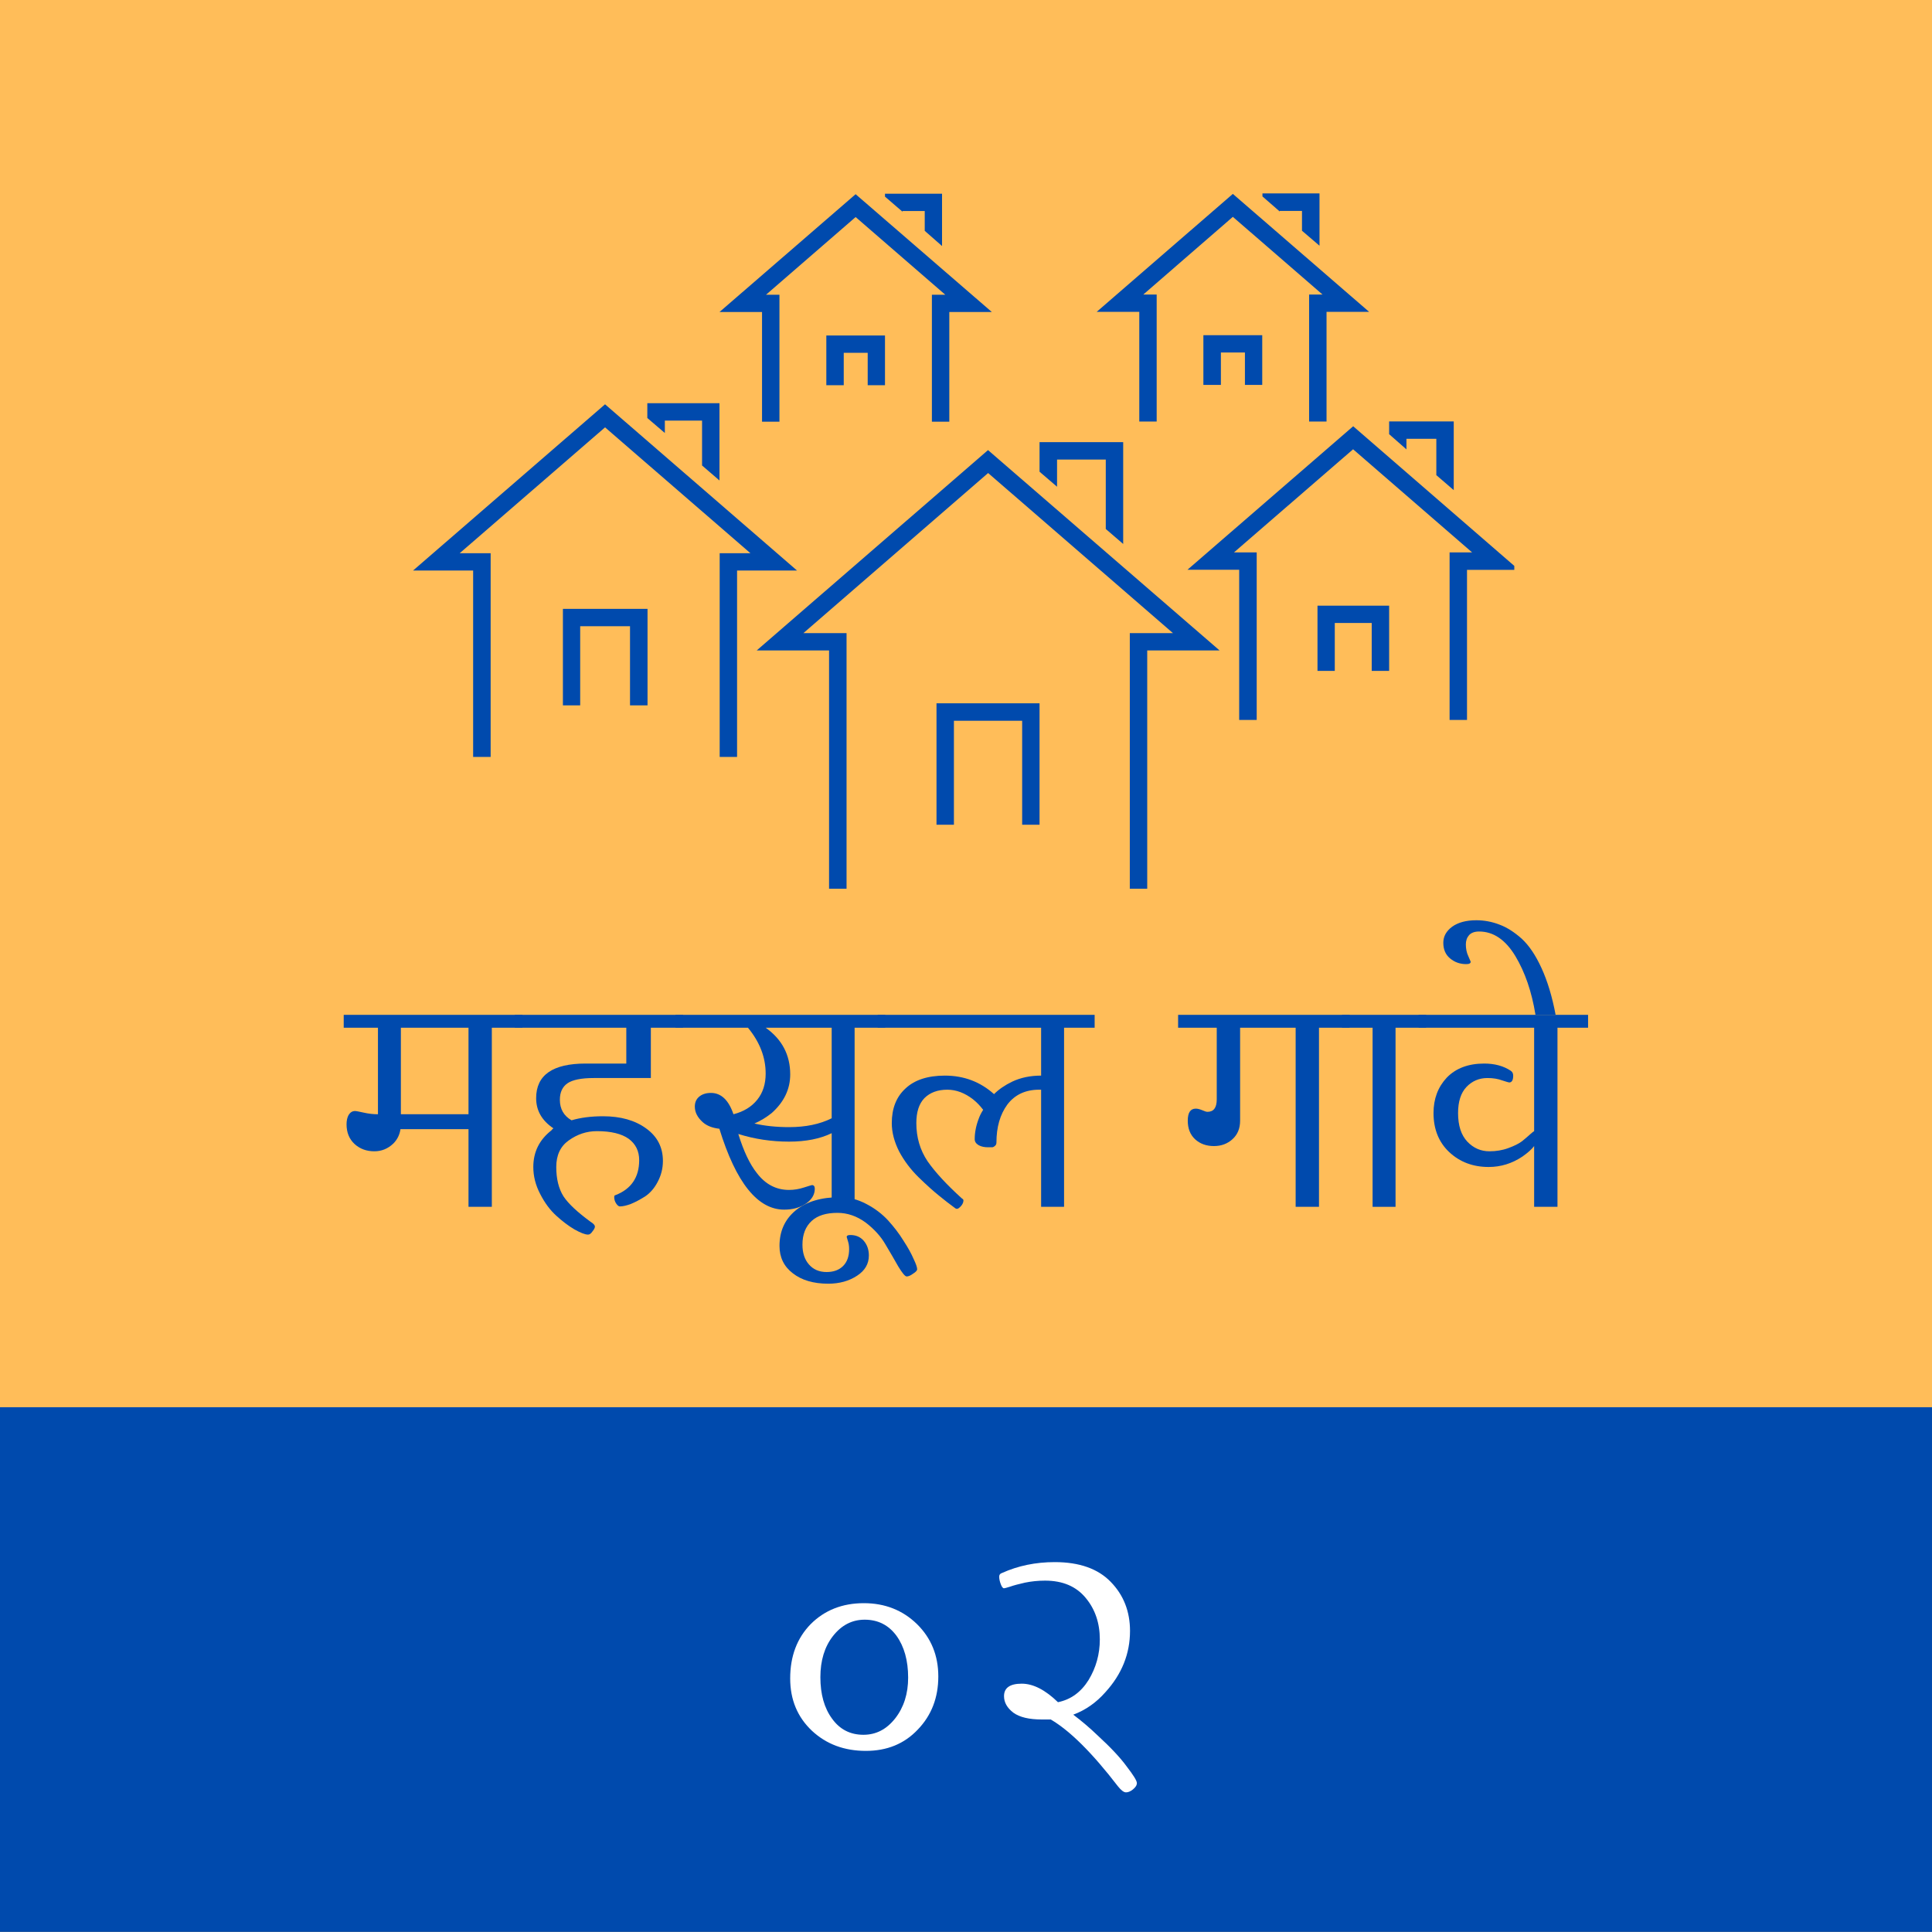 <svg xmlns="http://www.w3.org/2000/svg" xmlns:xlink="http://www.w3.org/1999/xlink" width="100" zoomAndPan="magnify" viewBox="0 0 75 75" height="100" preserveAspectRatio="xMidYMid meet" version="1.0"><defs><g></g><clipPath id="aadcd6e832"><path d="M 0 0 L 75 0 L 75 75 L 0 75 Z M 0 0" clip-rule="nonzero"></path></clipPath><clipPath id="d8da243009"><rect x="0" width="75" y="0" height="75"></rect></clipPath><clipPath id="fc72fbe0c6"><path d="M 0 54.629 L 75 54.629 L 75 74.996 L 0 74.996 Z M 0 54.629" clip-rule="nonzero"></path></clipPath><clipPath id="24bbd9adac"><path d="M 0 0.629 L 75 0.629 L 75 20.996 L 0 20.996 Z M 0 0.629" clip-rule="nonzero"></path></clipPath><clipPath id="a0818c43f9"><rect x="0" width="75" y="0" height="21"></rect></clipPath><clipPath id="d644d0a46c"><path d="M 16.035 7.5 L 58.785 7.5 L 58.785 34.5 L 16.035 34.5 Z M 16.035 7.5" clip-rule="nonzero"></path></clipPath></defs><rect x="-7.5" width="90" fill="#ffffff" y="-7.5" height="90" fill-opacity="1"></rect><rect x="-7.5" width="90" fill="#ffffff" y="-7.5" height="90" fill-opacity="1"></rect><g transform="matrix(1, 0, 0, 1, 0, -0)"><g clip-path="url(#d8da243009)"><g clip-path="url(#aadcd6e832)"><rect x="-16.5" width="108" fill="#ffbd59" height="108" y="-16.5" fill-opacity="1"></rect></g></g></g><g clip-path="url(#fc72fbe0c6)"><g transform="matrix(1, 0, 0, 1, 0, 54)"><g clip-path="url(#a0818c43f9)"><g clip-path="url(#24bbd9adac)"><path fill="#004aad" d="M 0 0.629 L 75.031 0.629 L 75.031 20.996 L 0 20.996 Z M 0 0.629" fill-opacity="1" fill-rule="nonzero"></path></g></g></g></g><g clip-path="url(#d644d0a46c)"><path fill="#004aad" d="M 36.359 27.301 L 40.355 27.301 L 40.355 32.016 L 39.68 32.016 L 39.68 27.98 L 37.031 27.98 L 37.031 32.016 L 36.355 32.016 L 36.355 27.301 Z M 29.375 25.25 L 32.184 25.25 L 32.184 34.586 L 32.863 34.586 L 32.863 24.578 L 31.188 24.578 L 38.359 18.363 L 45.535 24.578 L 43.859 24.578 L 43.859 34.586 L 44.535 34.586 L 44.535 25.25 L 47.344 25.25 L 38.355 17.473 Z M 41.027 17.84 L 42.926 17.84 L 42.926 20.535 L 43.602 21.117 L 43.602 17.164 L 40.355 17.164 L 40.355 18.312 L 41.035 18.895 L 41.035 17.84 Z M 21.848 27.383 L 22.523 27.383 L 22.523 24.309 L 24.457 24.309 L 24.457 27.383 L 25.137 27.383 L 25.137 23.637 L 21.852 23.637 L 21.852 27.383 Z M 23.488 15.695 L 16.035 22.148 L 18.367 22.148 L 18.367 29.383 L 19.047 29.383 L 19.047 21.477 L 17.844 21.477 L 23.488 16.59 L 29.133 21.477 L 27.938 21.477 L 27.938 29.383 L 28.613 29.383 L 28.613 22.148 L 30.941 22.148 Z M 25.801 16.328 L 27.254 16.328 L 27.254 18.07 L 27.93 18.652 L 27.93 15.652 L 25.129 15.652 L 25.129 16.227 L 25.809 16.809 L 25.809 16.328 Z M 51.141 26.043 L 51.816 26.043 L 51.816 24.184 L 53.25 24.184 L 53.25 26.043 L 53.926 26.043 L 53.926 23.512 L 51.145 23.512 L 51.145 26.043 Z M 52.531 16.547 L 46.098 22.117 L 48.105 22.117 L 48.105 27.949 L 48.785 27.949 L 48.785 21.445 L 47.902 21.445 L 52.527 17.441 L 57.148 21.445 L 56.273 21.445 L 56.273 27.949 L 56.949 27.949 L 56.949 22.121 L 58.961 22.121 Z M 54.598 17.035 L 55.758 17.035 L 55.758 18.445 L 56.434 19.027 L 56.434 16.359 L 53.926 16.359 L 53.926 16.855 L 54.598 17.445 Z M 49 14.941 L 49 13.012 L 46.715 13.012 L 46.715 14.941 L 47.395 14.941 L 47.395 13.684 L 48.328 13.684 L 48.328 14.941 Z M 44.227 16.363 L 44.902 16.363 L 44.902 11.434 L 44.383 11.434 L 47.859 8.418 L 51.34 11.434 L 50.82 11.434 L 50.82 16.363 L 51.496 16.363 L 51.496 12.105 L 53.148 12.105 L 47.859 7.527 L 42.574 12.105 L 44.227 12.105 Z M 49.68 8.188 L 50.543 8.188 L 50.543 8.957 L 51.223 9.539 L 51.223 7.508 L 49.008 7.508 L 49.008 7.625 L 49.68 8.211 Z M 34.355 14.953 L 34.355 13.023 L 32.078 13.023 L 32.078 14.953 L 32.754 14.953 L 32.754 13.695 L 33.684 13.695 L 33.684 14.953 Z M 29.582 16.371 L 30.258 16.371 L 30.258 11.441 L 29.738 11.441 L 33.215 8.426 L 36.695 11.441 L 36.176 11.441 L 36.176 16.371 L 36.852 16.371 L 36.852 12.113 L 38.504 12.113 L 33.215 7.539 L 27.93 12.113 L 29.582 12.113 Z M 35.035 8.191 L 35.898 8.191 L 35.898 8.961 L 36.57 9.551 L 36.57 7.52 L 34.355 7.52 L 34.355 7.633 L 35.035 8.219 Z M 35.035 8.191" fill-opacity="1" fill-rule="nonzero"></path></g><g fill="#004aad" fill-opacity="1"><g transform="translate(13.484, 46.849)"><g><path d="M 5.609 0 L 5.609 -6.953 L 6.797 -6.953 L 6.797 -7.453 L -0.141 -7.453 L -0.141 -6.953 L 1.188 -6.953 L 1.188 -3.594 C 1.008 -3.594 0.828 -3.613 0.641 -3.656 C 0.461 -3.695 0.348 -3.719 0.297 -3.719 C 0.191 -3.719 0.109 -3.664 0.047 -3.562 C -0.004 -3.469 -0.031 -3.348 -0.031 -3.203 C -0.031 -2.891 0.07 -2.633 0.281 -2.438 C 0.488 -2.25 0.742 -2.156 1.047 -2.156 C 1.328 -2.156 1.57 -2.254 1.781 -2.453 C 1.938 -2.609 2.031 -2.797 2.062 -3.016 L 4.703 -3.016 L 4.703 0 Z M 2.078 -3.594 L 2.078 -6.953 L 4.703 -6.953 L 4.703 -3.594 Z M 2.078 -3.594"></path></g></g></g><g fill="#004aad" fill-opacity="1"><g transform="translate(20.125, 46.849)"><g><path d="M 2.969 0.766 C 2.969 0.711 2.91 0.648 2.797 0.578 C 2.297 0.211 1.945 -0.113 1.75 -0.406 C 1.562 -0.707 1.469 -1.086 1.469 -1.547 C 1.469 -2.004 1.629 -2.348 1.953 -2.578 C 2.285 -2.816 2.648 -2.938 3.047 -2.938 C 3.598 -2.938 4.008 -2.836 4.281 -2.641 C 4.551 -2.441 4.688 -2.164 4.688 -1.812 C 4.688 -1.145 4.379 -0.691 3.766 -0.453 C 3.734 -0.453 3.719 -0.426 3.719 -0.375 C 3.719 -0.289 3.742 -0.207 3.797 -0.125 C 3.848 -0.051 3.895 -0.016 3.938 -0.016 C 4.051 -0.016 4.191 -0.047 4.359 -0.109 C 4.535 -0.18 4.723 -0.281 4.922 -0.406 C 5.117 -0.539 5.281 -0.727 5.406 -0.969 C 5.539 -1.219 5.609 -1.488 5.609 -1.781 C 5.609 -2.312 5.391 -2.734 4.953 -3.047 C 4.523 -3.359 3.969 -3.516 3.281 -3.516 C 2.812 -3.516 2.406 -3.461 2.062 -3.359 C 1.758 -3.535 1.609 -3.801 1.609 -4.156 C 1.609 -4.445 1.707 -4.66 1.906 -4.797 C 2.102 -4.93 2.441 -5 2.922 -5 L 5.141 -5 L 5.141 -6.953 L 6.391 -6.953 L 6.391 -7.453 L -0.141 -7.453 L -0.141 -6.953 L 4.188 -6.953 L 4.188 -5.562 L 2.609 -5.562 C 1.328 -5.562 0.688 -5.113 0.688 -4.219 C 0.688 -3.738 0.91 -3.348 1.359 -3.047 C 1.328 -3.023 1.301 -3 1.281 -2.969 C 0.812 -2.602 0.578 -2.129 0.578 -1.547 C 0.578 -1.191 0.664 -0.844 0.844 -0.5 C 1.02 -0.156 1.227 0.125 1.469 0.344 C 1.707 0.562 1.941 0.738 2.172 0.875 C 2.41 1.008 2.586 1.078 2.703 1.078 C 2.766 1.078 2.82 1.035 2.875 0.953 C 2.938 0.879 2.969 0.816 2.969 0.766 Z M 2.969 0.766"></path></g></g></g><g fill="#004aad" fill-opacity="1"><g transform="translate(26.364, 46.849)"><g><path d="M 6.812 0 L 6.812 -6.953 L 8 -6.953 L 8 -7.453 L -0.141 -7.453 L -0.141 -6.953 L 2.672 -6.953 C 3.129 -6.398 3.359 -5.805 3.359 -5.172 C 3.359 -4.766 3.25 -4.426 3.031 -4.156 C 2.812 -3.883 2.504 -3.695 2.109 -3.594 C 1.922 -4.145 1.629 -4.422 1.234 -4.422 C 1.035 -4.422 0.879 -4.367 0.766 -4.266 C 0.66 -4.172 0.609 -4.047 0.609 -3.891 C 0.609 -3.672 0.711 -3.469 0.922 -3.281 C 1.078 -3.145 1.289 -3.062 1.562 -3.031 C 2.207 -0.938 3.047 0.109 4.078 0.109 C 4.41 0.109 4.691 0.031 4.922 -0.125 C 5.148 -0.281 5.266 -0.473 5.266 -0.703 C 5.266 -0.797 5.227 -0.844 5.156 -0.844 C 5.145 -0.844 5.039 -0.812 4.844 -0.75 C 4.656 -0.688 4.461 -0.656 4.266 -0.656 C 3.766 -0.656 3.348 -0.875 3.016 -1.312 C 2.742 -1.656 2.504 -2.16 2.297 -2.828 C 2.93 -2.629 3.586 -2.531 4.266 -2.531 C 4.922 -2.531 5.473 -2.641 5.922 -2.859 L 5.922 0 Z M 5.031 -6.953 L 5.922 -6.953 L 5.922 -3.438 C 5.461 -3.207 4.91 -3.094 4.266 -3.094 C 3.773 -3.094 3.328 -3.141 2.922 -3.234 C 3.16 -3.336 3.383 -3.473 3.594 -3.641 C 4.07 -4.066 4.312 -4.566 4.312 -5.141 C 4.312 -5.898 3.992 -6.504 3.359 -6.953 Z M 5.031 -6.953"></path></g></g></g><g fill="#004aad" fill-opacity="1"><g transform="translate(34.213, 46.849)"><g><path d="M -3.953 1.516 C -3.953 1.961 -3.781 2.316 -3.438 2.578 C -3.094 2.848 -2.633 2.984 -2.062 2.984 C -1.625 2.984 -1.25 2.879 -0.938 2.672 C -0.633 2.473 -0.484 2.211 -0.484 1.891 C -0.484 1.66 -0.551 1.469 -0.688 1.312 C -0.82 1.164 -0.992 1.094 -1.203 1.094 C -1.297 1.094 -1.344 1.117 -1.344 1.172 C -1.344 1.18 -1.328 1.234 -1.297 1.328 C -1.266 1.422 -1.25 1.523 -1.25 1.641 C -1.25 1.922 -1.328 2.141 -1.484 2.297 C -1.641 2.453 -1.852 2.531 -2.125 2.531 C -2.414 2.531 -2.645 2.43 -2.812 2.234 C -2.977 2.047 -3.062 1.789 -3.062 1.469 C -3.062 1.07 -2.941 0.766 -2.703 0.547 C -2.473 0.336 -2.141 0.234 -1.703 0.234 C -1.316 0.234 -0.953 0.359 -0.609 0.609 C -0.273 0.867 -0.02 1.148 0.156 1.453 C 0.344 1.766 0.508 2.051 0.656 2.312 C 0.812 2.57 0.922 2.703 0.984 2.703 C 1.055 2.703 1.141 2.664 1.234 2.594 C 1.336 2.531 1.391 2.473 1.391 2.422 C 1.391 2.348 1.344 2.211 1.25 2.016 C 1.164 1.816 1.035 1.582 0.859 1.312 C 0.691 1.039 0.492 0.781 0.266 0.531 C 0.035 0.281 -0.242 0.066 -0.578 -0.109 C -0.91 -0.285 -1.25 -0.375 -1.594 -0.375 C -2.332 -0.375 -2.91 -0.203 -3.328 0.141 C -3.742 0.484 -3.953 0.941 -3.953 1.516 Z M -3.953 1.516"></path></g></g></g><g fill="#004aad" fill-opacity="1"><g transform="translate(34.213, 46.849)"><g><path d="M 8.281 -6.953 L 8.281 -7.453 L -0.141 -7.453 L -0.141 -6.953 L 6.203 -6.953 L 6.203 -5.094 C 5.785 -5.094 5.41 -5.016 5.078 -4.859 C 4.797 -4.723 4.562 -4.562 4.375 -4.375 C 3.844 -4.852 3.207 -5.094 2.469 -5.094 C 1.801 -5.094 1.289 -4.926 0.938 -4.594 C 0.582 -4.27 0.406 -3.82 0.406 -3.25 C 0.406 -2.895 0.5 -2.531 0.688 -2.156 C 0.883 -1.789 1.133 -1.457 1.438 -1.156 C 1.75 -0.852 2.016 -0.613 2.234 -0.438 C 2.453 -0.258 2.66 -0.098 2.859 0.047 C 2.879 0.066 2.906 0.078 2.938 0.078 C 2.977 0.078 3.031 0.039 3.094 -0.031 C 3.156 -0.102 3.188 -0.176 3.188 -0.25 C 3.188 -0.281 3.164 -0.305 3.125 -0.328 C 2.539 -0.859 2.098 -1.336 1.797 -1.766 C 1.504 -2.203 1.359 -2.695 1.359 -3.25 C 1.359 -3.676 1.461 -4 1.672 -4.219 C 1.891 -4.438 2.188 -4.547 2.562 -4.547 C 2.906 -4.547 3.238 -4.422 3.562 -4.172 C 3.707 -4.055 3.836 -3.922 3.953 -3.766 C 3.879 -3.648 3.82 -3.535 3.781 -3.422 C 3.676 -3.148 3.625 -2.883 3.625 -2.625 C 3.625 -2.531 3.676 -2.453 3.781 -2.391 C 3.883 -2.336 4.004 -2.312 4.141 -2.312 C 4.223 -2.312 4.281 -2.312 4.312 -2.312 C 4.352 -2.32 4.391 -2.344 4.422 -2.375 C 4.453 -2.406 4.469 -2.445 4.469 -2.5 C 4.469 -3.094 4.609 -3.582 4.891 -3.969 C 5.18 -4.352 5.594 -4.547 6.125 -4.547 C 6.145 -4.547 6.172 -4.547 6.203 -4.547 L 6.203 0 L 7.094 0 L 7.094 -6.953 Z M 8.281 -6.953"></path></g></g></g><g fill="#004aad" fill-opacity="1"><g transform="translate(42.342, 46.849)"><g></g></g></g><g fill="#004aad" fill-opacity="1"><g transform="translate(45.875, 46.849)"><g><path d="M 5.328 0 L 5.328 -6.953 L 6.516 -6.953 L 6.516 -7.453 L -0.141 -7.453 L -0.141 -6.953 L 1.359 -6.953 L 1.359 -4.172 C 1.359 -3.848 1.238 -3.688 1 -3.688 C 0.957 -3.688 0.891 -3.707 0.797 -3.75 C 0.703 -3.789 0.617 -3.812 0.547 -3.812 C 0.336 -3.812 0.234 -3.656 0.234 -3.344 C 0.234 -3.039 0.328 -2.801 0.516 -2.625 C 0.711 -2.445 0.957 -2.359 1.25 -2.359 C 1.531 -2.359 1.77 -2.445 1.969 -2.625 C 2.164 -2.801 2.266 -3.039 2.266 -3.344 L 2.266 -6.953 L 4.422 -6.953 L 4.422 0 Z M 5.328 0"></path></g></g></g><g fill="#004aad" fill-opacity="1"><g transform="translate(52.237, 46.849)"><g><path d="M 1.938 0 L 1.938 -6.953 L 3.125 -6.953 L 3.125 -7.453 L -0.141 -7.453 L -0.141 -6.953 L 1.047 -6.953 L 1.047 0 Z M 1.938 0"></path></g></g></g><g fill="#004aad" fill-opacity="1"><g transform="translate(55.211, 46.849)"><g><path d="M 5.25 0 L 5.25 -6.953 L 6.438 -6.953 L 6.438 -7.453 L -0.141 -7.453 L -0.141 -6.953 L 4.344 -6.953 L 4.344 -2.938 C 4.32 -2.926 4.273 -2.891 4.203 -2.828 C 4.109 -2.742 4 -2.648 3.875 -2.547 C 3.75 -2.453 3.57 -2.363 3.344 -2.281 C 3.113 -2.195 2.867 -2.156 2.609 -2.156 C 2.273 -2.156 1.988 -2.281 1.75 -2.531 C 1.508 -2.789 1.391 -3.16 1.391 -3.641 C 1.391 -4.086 1.5 -4.426 1.719 -4.656 C 1.938 -4.883 2.207 -5 2.531 -5 C 2.75 -5 2.941 -4.969 3.109 -4.906 C 3.273 -4.852 3.363 -4.828 3.375 -4.828 C 3.477 -4.828 3.531 -4.914 3.531 -5.094 C 3.531 -5.176 3.5 -5.238 3.438 -5.281 C 3.156 -5.469 2.812 -5.562 2.406 -5.562 C 1.789 -5.562 1.305 -5.379 0.953 -5.016 C 0.609 -4.648 0.438 -4.191 0.438 -3.641 C 0.438 -3.016 0.641 -2.508 1.047 -2.125 C 1.461 -1.738 1.973 -1.547 2.578 -1.547 C 3.047 -1.547 3.484 -1.68 3.891 -1.953 C 4.098 -2.098 4.25 -2.234 4.344 -2.359 L 4.344 0 Z M 5.25 0"></path></g></g></g><g fill="#004aad" fill-opacity="1"><g transform="translate(61.623, 46.849)"><g><path d="M -1.234 -7.453 C -1.367 -8.16 -1.551 -8.766 -1.781 -9.266 C -2.008 -9.766 -2.266 -10.145 -2.547 -10.406 C -2.836 -10.664 -3.125 -10.848 -3.406 -10.953 C -3.695 -11.066 -4 -11.125 -4.312 -11.125 C -4.707 -11.125 -5.02 -11.039 -5.25 -10.875 C -5.477 -10.707 -5.594 -10.5 -5.594 -10.25 C -5.594 -9.988 -5.504 -9.785 -5.328 -9.641 C -5.148 -9.492 -4.941 -9.422 -4.703 -9.422 C -4.586 -9.422 -4.531 -9.453 -4.531 -9.516 L -4.625 -9.734 C -4.688 -9.867 -4.719 -10.02 -4.719 -10.188 C -4.719 -10.332 -4.676 -10.453 -4.594 -10.547 C -4.508 -10.641 -4.379 -10.688 -4.203 -10.688 C -3.648 -10.688 -3.18 -10.367 -2.797 -9.734 C -2.422 -9.109 -2.16 -8.348 -2.016 -7.453 Z M -1.234 -7.453"></path></g></g></g><g fill="#ffffff" fill-opacity="1"><g transform="translate(29.613, 69.688)"><g><path d="M 2.234 -4.578 C 2.234 -5.223 2.395 -5.754 2.719 -6.172 C 3.051 -6.598 3.461 -6.812 3.953 -6.812 C 4.473 -6.812 4.883 -6.602 5.188 -6.188 C 5.488 -5.77 5.641 -5.227 5.641 -4.562 C 5.641 -3.938 5.473 -3.41 5.141 -2.984 C 4.805 -2.555 4.395 -2.344 3.906 -2.344 C 3.395 -2.344 2.988 -2.551 2.688 -2.969 C 2.383 -3.383 2.234 -3.922 2.234 -4.578 Z M 6.812 -4.609 C 6.812 -5.422 6.535 -6.098 5.984 -6.641 C 5.43 -7.18 4.742 -7.453 3.922 -7.453 C 3.086 -7.453 2.398 -7.18 1.859 -6.641 C 1.328 -6.098 1.062 -5.395 1.062 -4.531 C 1.062 -3.707 1.344 -3.031 1.906 -2.5 C 2.469 -1.977 3.164 -1.719 4 -1.719 C 4.82 -1.719 5.492 -1.992 6.016 -2.547 C 6.547 -3.098 6.812 -3.785 6.812 -4.609 Z M 6.812 -4.609"></path></g></g></g><g fill="#ffffff" fill-opacity="1"><g transform="translate(37.492, 69.688)"><g><path d="M 6.641 -0.469 C 6.641 -0.562 6.508 -0.773 6.25 -1.109 C 6 -1.453 5.625 -1.852 5.125 -2.312 C 4.812 -2.613 4.492 -2.883 4.172 -3.125 C 4.648 -3.301 5.066 -3.594 5.422 -4 C 6.055 -4.695 6.375 -5.488 6.375 -6.375 C 6.375 -7.133 6.125 -7.77 5.625 -8.281 C 5.133 -8.789 4.41 -9.047 3.453 -9.047 C 2.711 -9.047 2.031 -8.906 1.406 -8.625 C 1.332 -8.602 1.297 -8.555 1.297 -8.484 C 1.297 -8.398 1.316 -8.301 1.359 -8.188 C 1.398 -8.082 1.441 -8.031 1.484 -8.031 C 1.504 -8.031 1.582 -8.051 1.719 -8.094 C 1.863 -8.145 2.055 -8.195 2.297 -8.25 C 2.547 -8.301 2.805 -8.328 3.078 -8.328 C 3.766 -8.328 4.289 -8.102 4.656 -7.656 C 5.02 -7.219 5.203 -6.68 5.203 -6.047 C 5.203 -5.473 5.055 -4.945 4.766 -4.469 C 4.473 -4 4.078 -3.711 3.578 -3.609 C 3.086 -4.086 2.617 -4.328 2.172 -4.328 C 1.711 -4.328 1.484 -4.164 1.484 -3.844 C 1.484 -3.602 1.602 -3.391 1.844 -3.203 C 2.094 -3.023 2.461 -2.938 2.953 -2.938 C 3.066 -2.938 3.18 -2.938 3.297 -2.938 C 4.035 -2.508 4.906 -1.645 5.906 -0.344 C 6.031 -0.188 6.133 -0.109 6.219 -0.109 C 6.301 -0.109 6.391 -0.145 6.484 -0.219 C 6.586 -0.301 6.641 -0.383 6.641 -0.469 Z M 6.641 -0.469"></path></g></g></g></svg>